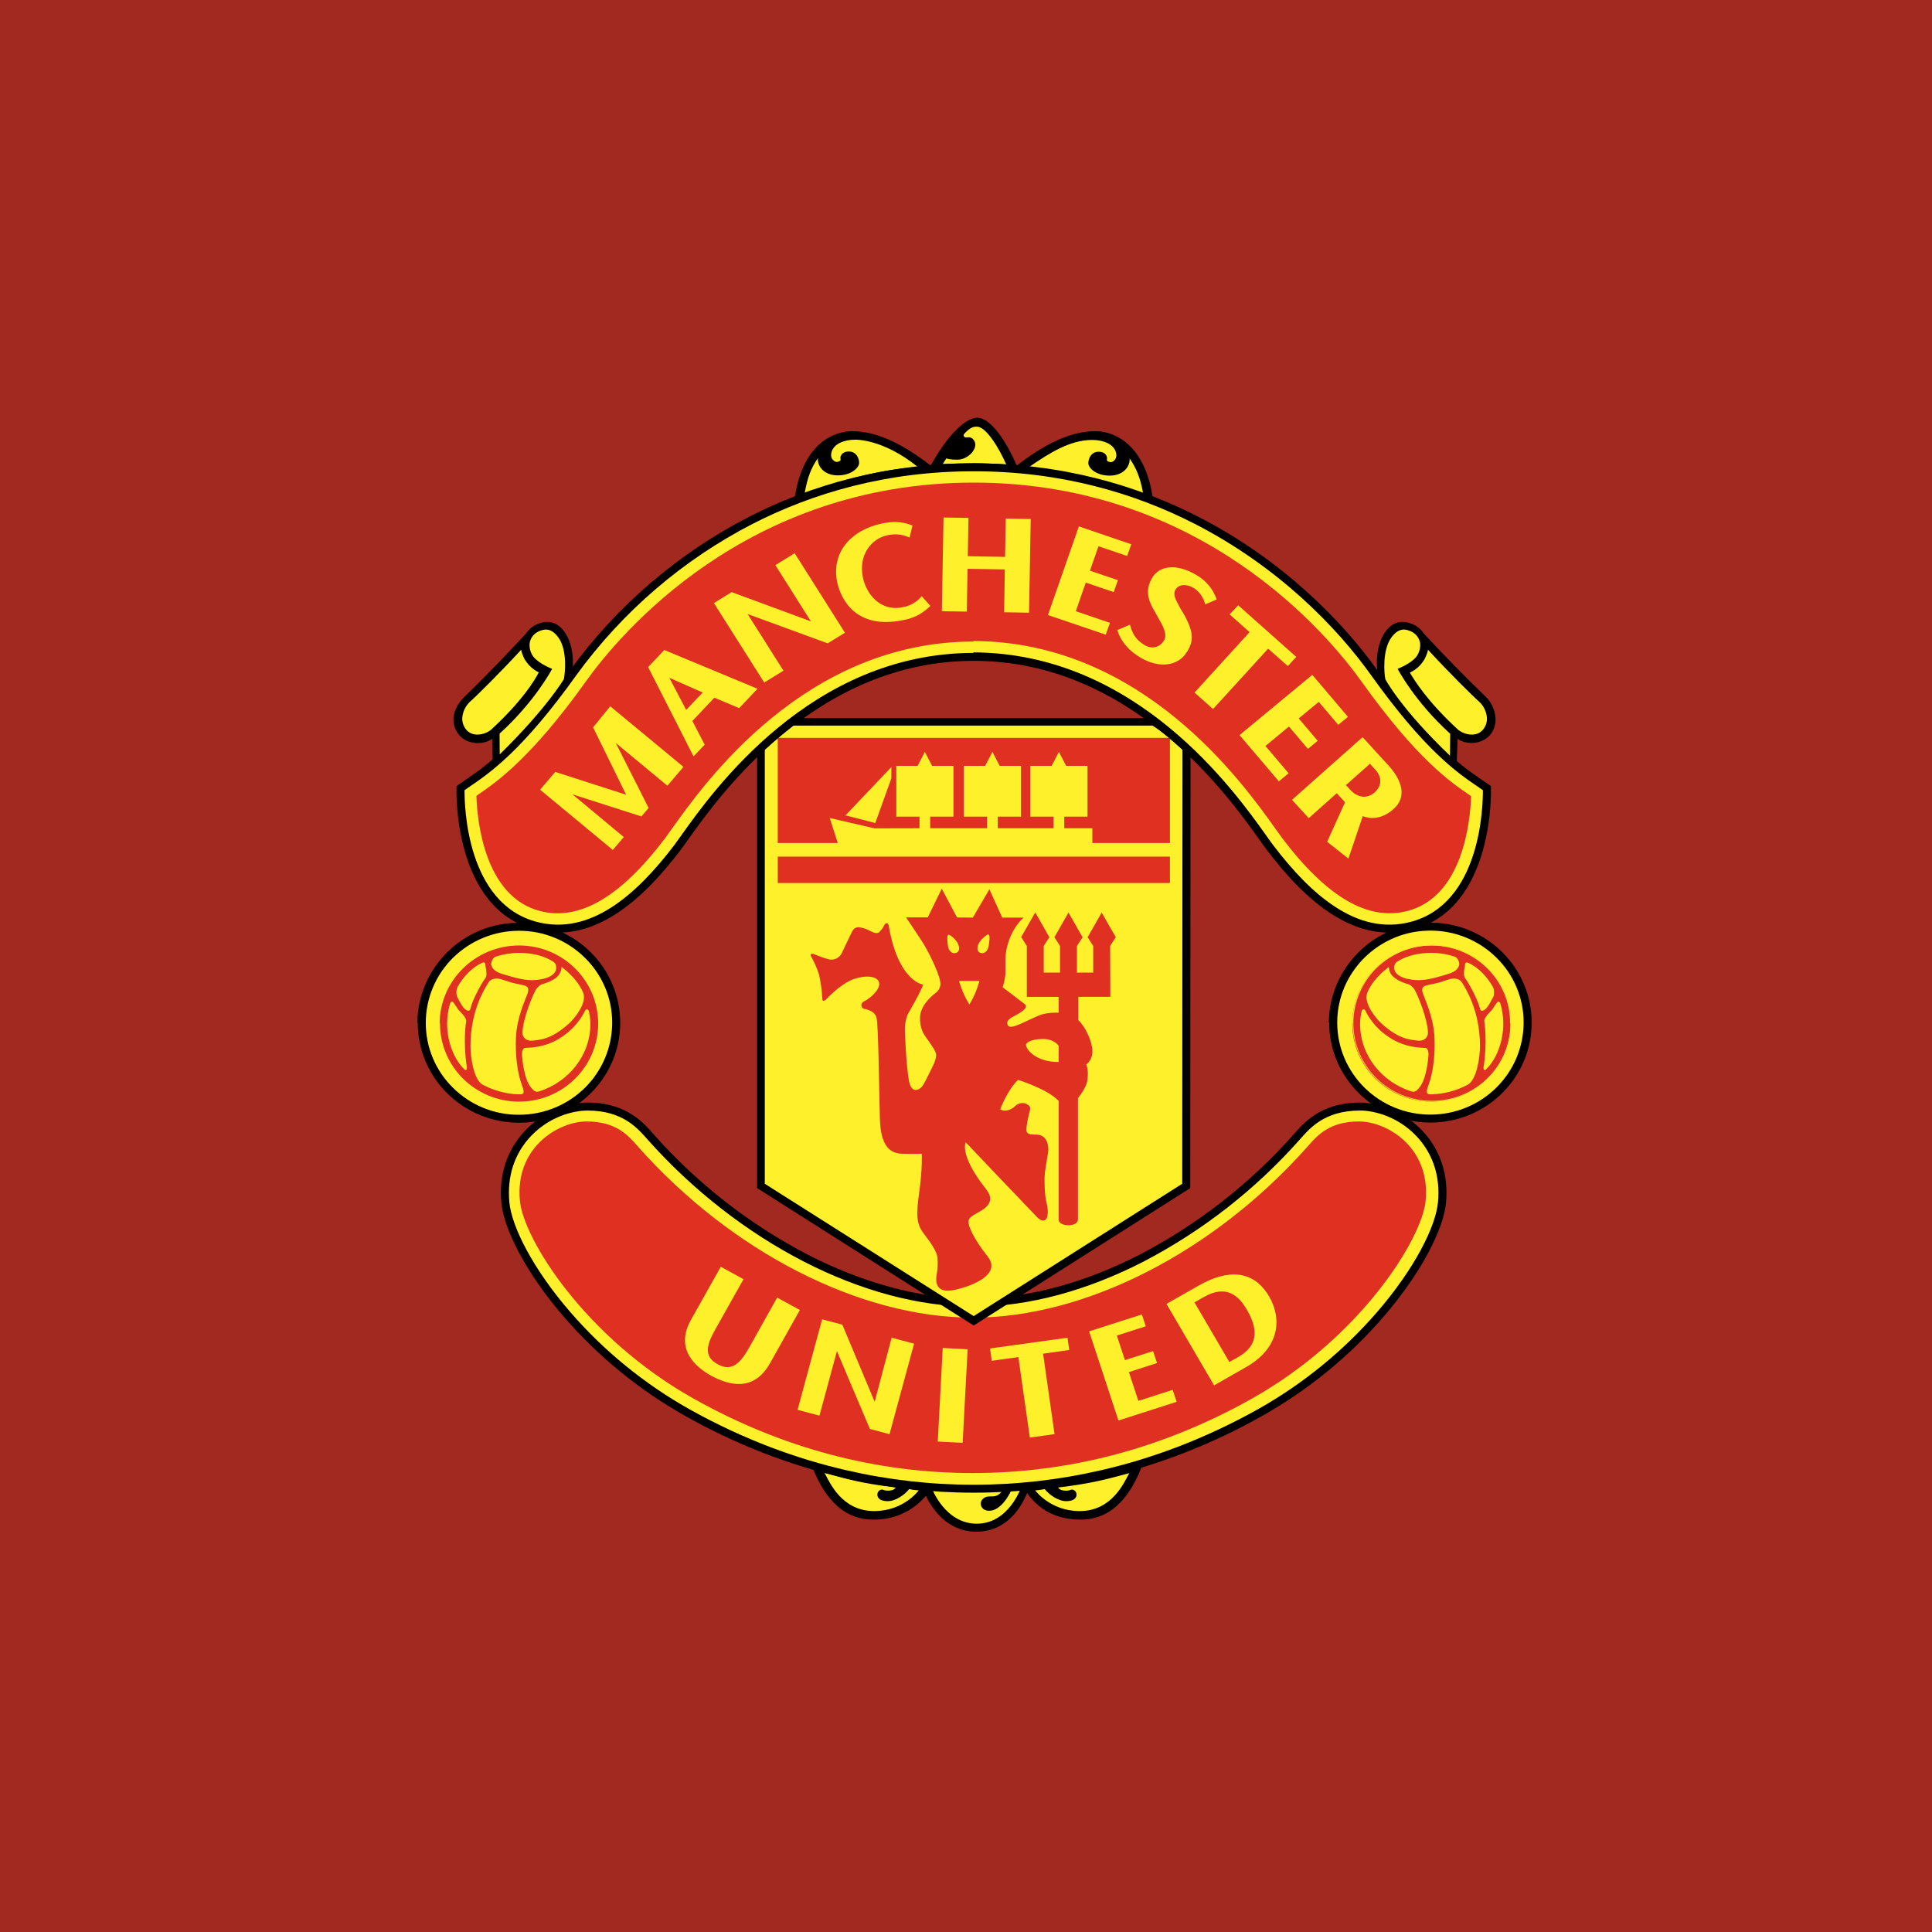 <svg width="60" height="60" viewBox="0 0 60 60" fill="none" xmlns="http://www.w3.org/2000/svg">
<rect x="0" y="0" width="60" height="60" fill="#333333" stroke="none"/>
<g clip-path="url(#clip0_168_427)">
<rect width="60" height="60" fill="white"/>
<g clip-path="url(#clip1_168_427)">
<path d="M0 0H60V60H0V0Z" fill="#A2291F"/>
<path d="M31.975 46.15C31.848 46.573 31.401 47.568 30.321 47.568C29.096 47.568 28.668 46.257 28.648 46.203L28.613 46.078C28.613 46.078 29.669 46.164 30.251 46.164C30.832 46.164 31.826 46.108 31.988 46.078L31.986 46.166L31.975 46.15Z" fill="black"/>
<path d="M35.191 45.504L35.455 45.553C35.155 46.327 34.615 47.194 33.556 47.194C32.53 47.194 32.02 46.607 31.804 46.212L31.627 46.104C31.627 46.104 33.401 46.047 35.202 45.52L35.191 45.504ZM25.478 45.52L25.225 45.553C25.524 46.327 26.065 47.194 27.124 47.194C28.15 47.194 28.705 46.573 28.932 46.212L29.053 46.104C29.053 46.104 27.279 46.047 25.478 45.52Z" fill="black"/>
<path d="M31.171 46.23C31.015 46.484 30.905 46.474 30.705 46.474C30.604 46.474 30.454 46.556 30.458 46.704C30.462 46.821 30.558 46.918 30.721 46.918C31.083 46.918 31.359 46.418 31.437 46.208C31.437 46.208 31.651 46.198 31.713 46.192C31.713 46.192 31.33 47.32 30.335 47.32C29.338 47.32 28.932 46.204 28.932 46.204C28.932 46.204 29.771 46.255 30.251 46.255C30.732 46.255 31.038 46.253 31.182 46.246L31.171 46.23ZM35.07 45.75C34.419 45.923 33.957 46.064 32.865 46.195C32.865 46.195 32.9 46.306 33.137 46.294C33.228 46.289 33.24 46.267 33.273 46.262C33.342 46.249 33.444 46.318 33.432 46.435C33.424 46.518 33.352 46.62 33.11 46.62C32.869 46.62 32.586 46.426 32.444 46.244C32.444 46.244 32.3 46.277 32.149 46.285C32.149 46.285 32.614 46.928 33.53 46.928C34.538 46.928 34.911 46.039 35.07 45.75Z" fill="#FEF12B"/>
<path d="M25.6 45.735C26.261 45.924 26.722 46.063 27.814 46.194C27.814 46.194 27.781 46.306 27.544 46.293C27.452 46.289 27.44 46.267 27.405 46.261C27.338 46.249 27.235 46.318 27.248 46.436C27.256 46.517 27.328 46.62 27.569 46.62C27.811 46.62 28.093 46.426 28.236 46.244C28.236 46.244 28.382 46.277 28.532 46.285C28.532 46.285 28.067 46.928 27.15 46.928C26.141 46.928 25.769 46.039 25.611 45.75L25.6 45.735ZM30.238 40.457C33.714 40.457 37.565 38.351 40.265 35.316C40.557 34.987 41.053 34.364 42.228 34.364C42.597 34.376 42.96 34.465 43.293 34.625C43.626 34.785 43.922 35.012 44.163 35.293C44.403 35.574 44.582 35.902 44.689 36.255C44.795 36.609 44.827 36.981 44.782 37.348C44.648 38.751 42.615 41.914 39.141 43.864C35.665 45.814 32.464 46.233 30.239 46.233C28.012 46.233 24.812 45.814 21.336 43.864C17.861 41.914 15.829 38.75 15.694 37.347C15.649 36.98 15.681 36.608 15.788 36.255C15.895 35.901 16.074 35.574 16.314 35.293C16.555 35.013 16.851 34.785 17.184 34.626C17.517 34.466 17.88 34.377 18.249 34.365C19.424 34.365 19.92 34.988 20.212 35.316C22.911 38.351 26.763 40.457 30.238 40.457Z" fill="#FEF12B"/>
<path d="M30.227 40.319C31.922 40.335 33.697 39.832 35.386 38.968C37.196 38.026 38.818 36.761 40.172 35.234C40.322 35.066 40.524 34.822 40.847 34.615C41.173 34.406 41.613 34.242 42.228 34.242C42.293 34.242 42.36 34.245 42.432 34.253C42.999 34.305 43.622 34.575 44.102 35.045C44.583 35.517 44.922 36.188 44.922 37.041C44.922 37.14 44.917 37.246 44.906 37.359C44.83 38.165 44.151 39.526 42.952 40.911C41.887 42.138 40.618 43.173 39.202 43.971C37.651 44.847 35.983 45.497 34.249 45.9C31.611 46.509 28.866 46.509 26.228 45.9C24.494 45.497 22.826 44.847 21.276 43.971C19.859 43.173 18.59 42.138 17.524 40.911C16.326 39.528 15.648 38.165 15.571 37.359C15.56 37.253 15.555 37.147 15.555 37.041C15.555 36.187 15.895 35.517 16.376 35.045C16.828 34.601 17.416 34.321 18.045 34.252C18.117 34.245 18.185 34.241 18.249 34.241C18.865 34.241 19.305 34.406 19.629 34.615C19.953 34.82 20.156 35.066 20.306 35.234C21.66 36.761 23.282 38.026 25.092 38.968C26.778 39.832 28.555 40.334 30.238 40.334L30.227 40.319ZM30.238 40.58C28.514 40.58 26.698 40.069 24.976 39.186C23.192 38.271 21.505 36.956 20.118 35.397C19.976 35.238 19.785 35.008 19.493 34.82C19.204 34.636 18.809 34.489 18.249 34.489C18.188 34.489 18.128 34.492 18.068 34.497C17.496 34.561 16.961 34.816 16.551 35.22C16.113 35.65 15.805 36.26 15.805 37.041C15.805 37.139 15.81 37.238 15.818 37.336C15.892 38.099 16.549 39.406 17.715 40.752C18.761 41.958 20.007 42.974 21.398 43.758C23.124 44.725 24.782 45.315 26.284 45.66C28.886 46.261 31.59 46.261 34.192 45.66C35.695 45.315 37.352 44.725 39.079 43.758C40.47 42.974 41.716 41.958 42.763 40.752C43.928 39.406 44.586 38.099 44.658 37.336C44.668 37.239 44.672 37.139 44.672 37.041C44.672 36.261 44.363 35.65 43.926 35.22C43.516 34.815 42.982 34.56 42.409 34.496C42.349 34.491 42.288 34.488 42.228 34.489C41.669 34.489 41.273 34.636 40.984 34.82C40.692 35.008 40.501 35.238 40.359 35.397C38.985 36.946 37.339 38.23 35.502 39.186C33.778 40.069 31.964 40.58 30.239 40.58H30.238Z" fill="black"/>
<path d="M19.811 35.601L19.78 35.572C19.504 35.258 19.125 34.828 18.219 34.828C17.692 34.828 17.095 35.107 16.697 35.538C16.4 35.859 16.063 36.426 16.146 37.291C16.258 38.474 18.16 41.539 21.546 43.439C24.276 44.97 27.19 45.747 30.21 45.747C33.23 45.747 36.145 44.97 38.873 43.439C42.259 41.538 44.161 38.474 44.275 37.291C44.357 36.426 44.02 35.861 43.723 35.538C43.326 35.107 42.729 34.828 42.2 34.828C41.295 34.828 40.916 35.258 40.639 35.572L40.599 35.617C37.689 38.889 33.708 40.921 30.21 40.921C26.712 40.921 22.731 38.889 19.82 35.617L19.811 35.601Z" fill="#DF3022"/>
<path d="M41.394 31.742C41.404 30.113 42.756 28.777 44.423 28.777C46.091 28.777 47.442 30.113 47.442 31.758C47.442 33.404 46.091 34.738 44.423 34.738C42.756 34.738 41.404 33.404 41.404 31.758L41.394 31.742Z" fill="#FEF12B"/>
<path d="M41.268 31.742C41.279 30.901 41.63 30.125 42.2 29.563C42.792 28.979 43.591 28.652 44.423 28.654C45.291 28.654 46.077 29.001 46.646 29.562C46.938 29.848 47.17 30.19 47.328 30.567C47.487 30.944 47.568 31.349 47.568 31.757C47.568 32.166 47.487 32.571 47.328 32.948C47.17 33.325 46.938 33.666 46.646 33.952C46.054 34.537 45.255 34.864 44.423 34.862C43.804 34.863 43.198 34.681 42.682 34.341C42.165 34 41.76 33.515 41.517 32.946C41.359 32.57 41.278 32.166 41.279 31.758L41.268 31.742ZM41.529 31.758C41.529 32.547 41.853 33.261 42.376 33.778C42.921 34.316 43.657 34.617 44.423 34.615C45.223 34.615 45.946 34.295 46.469 33.778C46.737 33.514 46.95 33.2 47.096 32.853C47.241 32.506 47.317 32.134 47.318 31.758C47.319 31.381 47.244 31.009 47.098 30.662C46.952 30.314 46.739 30 46.469 29.737C45.924 29.2 45.188 28.899 44.423 28.901C43.853 28.9 43.296 29.067 42.82 29.381C42.345 29.694 41.972 30.141 41.748 30.665C41.603 31.011 41.528 31.383 41.529 31.758Z" fill="black"/>
<path d="M13.086 31.746C13.097 30.118 14.449 28.783 16.117 28.783C17.785 28.783 19.136 30.118 19.136 31.763C19.136 33.41 17.785 34.744 16.117 34.744C14.45 34.744 13.097 33.41 13.097 31.763L13.086 31.746Z" fill="#FEF12B"/>
<path d="M12.962 31.746C12.973 30.906 13.324 30.13 13.894 29.568C14.187 29.278 14.534 29.048 14.916 28.892C15.297 28.736 15.706 28.657 16.118 28.66C16.986 28.66 17.772 29.006 18.34 29.568C18.631 29.854 18.863 30.196 19.021 30.573C19.179 30.949 19.261 31.354 19.262 31.762C19.262 32.62 18.909 33.396 18.34 33.958C17.749 34.544 16.95 34.87 16.118 34.867C15.286 34.869 14.487 34.543 13.894 33.959C13.602 33.672 13.37 33.331 13.212 32.953C13.054 32.576 12.973 32.171 12.973 31.762L12.962 31.746ZM13.223 31.762C13.222 32.139 13.296 32.512 13.442 32.859C13.587 33.206 13.801 33.521 14.07 33.784C14.34 34.051 14.659 34.262 15.01 34.406C15.361 34.549 15.737 34.622 16.117 34.62C16.917 34.62 17.64 34.3 18.163 33.784C18.431 33.52 18.644 33.205 18.79 32.858C18.936 32.511 19.011 32.139 19.012 31.762C19.012 30.974 18.688 30.259 18.163 29.743C17.618 29.205 16.883 28.904 16.118 28.906C15.352 28.905 14.617 29.206 14.07 29.743C13.803 30.007 13.59 30.321 13.444 30.668C13.299 31.015 13.223 31.387 13.223 31.763V31.762Z" fill="black"/>
<path d="M45.239 23.724L45.266 22.944C45.514 23.128 45.983 23.134 46.258 22.844C46.324 22.77 46.375 22.684 46.407 22.59C46.439 22.496 46.451 22.397 46.444 22.298C46.428 22.05 46.322 21.816 46.144 21.642C45.488 21.008 44.849 20.355 44.228 19.686C44.148 19.564 44.037 19.465 43.906 19.399C43.778 19.343 43.34 19.145 43.003 19.648C42.701 20.105 42.744 20.75 42.799 20.985L43.754 22.265C44.078 22.671 44.997 23.541 45.25 23.742L45.239 23.724ZM24.919 15.442C26.119 15.045 27.213 14.718 28.688 14.588L24.919 15.442Z" fill="black"/>
<path d="M24.908 15.429C26.119 15.048 27.212 14.721 28.688 14.591L28.913 14.466C28.088 13.826 27.269 13.39 26.455 13.39C25.943 13.39 24.904 13.733 24.67 15.543L24.919 15.445L24.908 15.429ZM35.561 15.445C34.361 15.048 33.268 14.721 31.794 14.591L31.569 14.466C32.392 13.826 33.211 13.39 34.025 13.39C34.537 13.39 35.577 13.733 35.811 15.543L35.561 15.445ZM29.256 14.409C29.5 14.398 30.063 14.385 30.288 14.385C30.512 14.385 31.134 14.414 31.27 14.424L29.256 14.409Z" fill="black"/>
<path d="M28.873 14.513C29.488 13.388 30.041 12.973 30.346 12.973C30.728 12.973 31.175 13.574 31.526 14.346L31.6 14.52L31.295 14.495C31.088 14.458 30.512 14.452 30.288 14.452C30.063 14.452 29.575 14.452 29.282 14.477L28.885 14.53L28.873 14.513Z" fill="black"/>
<path d="M27.694 41.532L27.164 43.535L26.159 41.138L25.532 40.973L24.769 43.784L25.449 43.964L25.992 41.96L27.015 44.378L27.625 44.541L28.388 41.729L27.705 41.548L27.694 41.532ZM30.051 41.903L29.277 41.863L29.123 44.769L29.896 44.809L30.051 41.903ZM30.746 41.878L30.8 42.261L31.626 42.146L31.983 44.645L32.75 44.538L32.394 42.04L33.206 41.926L33.152 41.545L30.746 41.878ZM38.733 40.693C39.108 41.342 39.032 41.814 38.454 42.144L38.179 42.299L37.095 40.447L37.391 40.278C38.083 39.883 38.476 40.235 38.733 40.693ZM37.225 39.925L36.226 40.494L37.705 43.024L38.696 42.458C39.729 41.869 39.824 40.982 39.419 40.272C38.931 39.429 38.129 39.411 37.225 39.925ZM35.353 43.506L35.059 42.612L35.933 42.331L35.81 41.96L34.936 42.24L34.685 41.477L35.583 41.189L35.462 40.822L33.824 41.347L34.734 44.115L36.542 43.535L36.418 43.163L35.353 43.506ZM24.136 40.298L23.264 41.854C23 42.322 22.729 42.619 22.284 42.365C21.843 42.125 21.946 41.765 22.215 41.284L23.091 39.727L22.385 39.34L21.46 40.986C20.951 41.894 21.593 42.453 22.092 42.727C22.629 43.019 23.407 43.238 23.913 42.337L24.841 40.684L24.136 40.298ZM23.637 23.203V36.832L30.239 41.02L36.84 36.832L36.847 23.226C36.639 23.042 36.199 22.637 35.853 22.427H24.593C24.26 22.668 23.94 22.928 23.637 23.205V23.203Z" fill="#FEF12B"/>
<path d="M23.751 23.187V36.763L30.238 40.873L36.715 36.763L36.723 23.225H36.973L36.964 36.83V36.897L36.907 36.934L30.306 41.123L30.238 41.166L30.171 41.123L23.57 36.934L23.512 36.897V23.203H23.761L23.751 23.187Z" fill="black"/>
<path d="M36.755 23.302L36.688 23.247C36.462 23.047 36.083 22.71 35.787 22.532L35.917 22.321C36.238 22.515 36.624 22.859 36.855 23.065L36.932 23.133L36.765 23.317L36.755 23.302Z" fill="black"/>
<path d="M35.842 22.534H24.593V22.303H35.853V22.55L35.842 22.534Z" fill="black"/>
<path d="M24.655 22.511C24.488 22.639 24.325 22.772 24.166 22.91C23.962 23.076 23.778 23.235 23.729 23.288L23.545 23.12C23.6 23.061 23.795 22.893 24.008 22.72C24.175 22.583 24.346 22.451 24.522 22.325L24.666 22.528L24.655 22.511Z" fill="black"/>
<path d="M30.694 29.016C30.658 29.013 30.494 29.143 30.419 29.261C30.344 29.377 30.322 29.529 30.429 29.585C30.535 29.64 30.669 29.568 30.702 29.384C30.72 29.276 30.756 29.054 30.705 29.032L30.694 29.016ZM29.441 29.384C29.469 29.569 29.607 29.64 29.714 29.584C29.82 29.53 29.798 29.378 29.723 29.26C29.648 29.143 29.493 29.012 29.447 29.032C29.397 29.054 29.425 29.279 29.441 29.384ZM30.104 31.197C30.326 30.838 30.417 30.464 30.417 30.464H29.784C29.784 30.464 29.886 30.847 30.104 31.197ZM30.213 28.497L30.726 27.617L31.125 28.497H31.788C31.388 28.868 31.226 29.427 31.226 29.798V30.204C31.226 30.377 31.14 30.662 31.14 30.662C31.14 30.662 31.712 31.094 31.801 31.168C31.839 31.198 31.878 31.216 31.851 31.291C31.805 31.419 31.418 31.589 31.376 31.624C31.29 31.698 31.265 31.747 31.29 31.822C31.316 31.895 31.388 31.908 31.538 31.858C31.689 31.809 32.001 31.649 32.264 31.537C32.526 31.427 32.877 31.451 32.877 31.451V30.958H31.889V29.378L31.714 29.102L32.151 28.337L32.589 29.107L32.414 29.377V30.204H32.92V29.377L32.745 29.107L33.183 28.341L33.621 29.107L33.446 29.377V30.204H33.951V29.377L33.777 29.107L34.214 28.341L34.652 29.107L34.477 29.377L34.482 30.956L33.489 30.957V31.682C33.715 31.892 33.926 32.364 33.926 32.649C33.926 32.932 33.739 33.055 33.739 33.055C33.801 33.278 33.789 33.37 33.764 33.574C33.738 33.782 33.477 34.104 33.477 34.104V37.867C33.477 38.123 32.877 38.1 32.877 37.88V34.191C32.538 33.821 31.614 33.537 31.614 33.537C31.276 33.87 31.063 34.45 31.063 34.45C31.214 34.549 31.439 34.45 31.526 34.351C31.613 34.253 31.789 34.228 31.889 34.29C31.989 34.351 32.014 34.376 31.976 34.524C31.939 34.672 31.876 34.918 31.876 35.091C31.876 35.264 32.077 35.226 32.226 35.239C32.526 35.264 32.576 35.596 32.551 35.782C32.526 35.967 32.439 36.362 32.439 36.609C32.439 36.855 32.452 37.102 32.477 37.238C32.502 37.373 32.553 37.522 32.538 37.694C32.522 37.929 32.376 37.967 32.226 37.819C32.077 37.67 29.988 35.472 29.988 35.472C29.851 35.917 30.426 36.683 30.614 36.917C30.801 37.151 30.788 37.324 30.626 37.484C30.464 37.645 30.15 37.731 30.089 37.88C30.026 38.028 30.239 38.471 30.676 39.027C31.114 39.583 30.176 39.953 29.613 40.065C29.051 40.175 29.051 39.792 29.089 39.583C29.121 39.412 29.129 39.237 29.114 39.064C29.101 38.88 28.925 38.621 28.689 38.311C28.451 38.003 28.451 37.719 28.55 37.003C28.651 36.288 28.626 35.83 28.626 35.83C28.626 35.83 28.375 35.843 28.013 35.83C27.651 35.82 27.35 35.61 27.326 34.746C27.301 33.881 27.28 31.822 27.222 31.608C27.163 31.394 26.93 31.352 26.829 31.328C26.73 31.303 26.722 31.155 26.823 31.105C27.082 30.976 27.396 30.662 27.28 30.464C27.163 30.266 26.705 30.307 26.397 30.455C26.088 30.603 25.763 30.924 25.679 31.015C25.596 31.105 25.53 31.105 25.538 31.007C25.524 30.76 25.491 30.515 25.438 30.274C25.376 30.08 25.295 29.892 25.196 29.715C25.146 29.633 25.196 29.6 25.28 29.633C25.363 29.665 25.546 29.741 25.721 29.789C25.804 29.813 25.892 29.806 25.971 29.77C26.049 29.733 26.111 29.67 26.146 29.591C26.229 29.427 26.388 29.073 26.47 28.917C26.555 28.76 26.688 28.794 26.797 28.819C26.905 28.843 27.006 28.909 27.105 28.95C27.204 28.991 27.289 28.983 27.321 28.933C27.355 28.884 27.397 28.868 27.455 28.744C27.514 28.621 27.588 28.679 27.596 28.728C27.895 30.497 28.671 30.578 28.671 30.578C28.555 30.875 28.28 31.344 28.213 31.46C28.147 31.574 28.122 31.73 28.105 31.854C28.089 31.977 28.147 33.145 28.23 33.573C28.314 34.001 28.581 33.838 28.663 33.706C28.747 33.574 29.006 33.031 29.006 33.031C29.006 33.031 29.073 32.883 29.073 32.759C29.073 32.636 28.856 32.364 28.805 32.282C28.756 32.2 28.572 32.036 28.572 31.623C28.572 31.212 28.947 30.924 29.08 30.817C29.13 30.776 29.167 30.722 29.188 30.661C29.209 30.6 29.212 30.534 29.197 30.471C29.138 30.154 28.797 29.484 28.63 29.229C28.464 28.974 28.138 28.489 28.138 28.489H28.814L29.247 27.6L29.722 28.493L30.213 28.497ZM32.877 32.982V32.476C32.877 32.476 32.738 32.266 32.401 32.266C32.064 32.266 31.864 32.364 31.864 32.451C31.864 32.587 32.163 32.982 32.877 32.982ZM24.154 26.603H36.333V27.423H24.155V26.603H24.154ZM24.154 26.182V22.916H36.333V26.181H24.155L24.154 26.182Z" fill="#DF3022"/>
<path d="M33.924 26.263V25.721H33.051V25.361H33.773V23.784H33.11L32.885 23.351L32.66 23.784H31.998V25.362H32.719V25.722H30.986V25.362H31.708V23.784H31.045L30.821 23.351L30.596 23.784H29.933V25.362H30.654V25.722H28.888V25.362H29.61V23.784H28.947L28.722 23.351L28.497 23.784H27.835V25.362H28.556V25.722L27.159 25.725L25.768 25.404L26.049 26.28H33.935L33.924 26.263Z" fill="#FEF12B"/>
<path d="M26.238 25.317L27.182 25.56L27.682 24.172V23.823L26.247 25.333L26.238 25.317ZM28.5 14.501C27.054 14.627 26.165 14.93 24.989 15.319C25.077 14.819 25.195 14.524 25.399 14.23C25.383 14.489 25.596 14.763 26.02 14.763C26.445 14.763 26.681 14.521 26.681 14.376C26.681 14.231 26.592 14.022 26.363 14.022C26.135 14.022 26.086 14.183 26.103 14.248C26.119 14.312 26.07 14.328 26.004 14.345C25.939 14.36 25.759 14.263 25.825 14.038C25.896 13.789 26.2 13.655 26.56 13.655C26.56 13.655 27.414 13.621 28.5 14.499V14.501ZM35.502 15.329C34.326 14.94 33.397 14.637 31.95 14.509C32.616 14.052 33.237 13.663 33.921 13.663C34.28 13.663 34.584 13.798 34.656 14.045C34.721 14.273 34.542 14.368 34.476 14.351C34.411 14.336 34.362 14.319 34.378 14.255C34.395 14.19 34.346 14.029 34.117 14.029C33.888 14.029 33.799 14.239 33.799 14.384C33.799 14.53 34.035 14.771 34.459 14.771C34.884 14.771 35.097 14.496 35.082 14.239C35.285 14.532 35.414 14.83 35.502 15.329ZM29.391 14.235C29.352 14.296 29.318 14.342 29.277 14.41C29.613 14.396 29.95 14.388 30.288 14.385C30.508 14.385 31.117 14.414 31.25 14.424C31.035 13.932 30.628 13.252 30.345 13.252C30.289 13.252 30.164 13.223 29.931 13.488C29.931 13.488 29.895 13.605 30.043 13.583C30.23 13.555 30.303 13.745 30.288 13.841C30.255 14.062 29.994 14.276 29.732 14.276C29.471 14.276 29.391 14.235 29.391 14.235Z" fill="#FEF12B"/>
<path d="M16.789 22.249L17.753 20.985C17.808 20.75 17.853 20.105 17.548 19.649C17.213 19.145 16.773 19.344 16.646 19.4C16.516 19.466 16.405 19.564 16.324 19.687C16.324 19.687 15.409 20.686 14.396 21.668C14.255 21.804 14.096 22.063 14.083 22.298C14.078 22.399 14.093 22.5 14.127 22.596C14.162 22.691 14.214 22.778 14.282 22.853C14.557 23.143 15.039 23.128 15.285 22.944L15.303 23.742C15.557 23.54 16.474 22.671 16.799 22.265L16.789 22.249Z" fill="black"/>
<path d="M30.229 20.384C35.674 20.4 38.769 25.438 39.441 26.322C40.641 27.902 42.108 29.183 43.809 28.758C46.309 28.133 46.176 24.476 46.176 24.476C45.576 24.048 44.547 23.508 42.675 20.888C40.841 18.321 36.691 14.512 30.24 14.512C23.788 14.512 19.637 18.321 17.803 20.888C15.933 23.508 14.903 24.048 14.303 24.476C14.303 24.476 14.17 28.133 16.67 28.757C18.371 29.183 19.838 27.903 21.038 26.322C21.71 25.438 24.805 20.4 30.24 20.4L30.229 20.384Z" fill="#FEF12B"/>
<path d="M30.228 20.261C35.293 20.277 38.337 24.561 39.329 25.955C39.418 26.081 39.491 26.184 39.541 26.249C40.133 27.027 40.789 27.733 41.505 28.188C42.205 28.636 42.965 28.841 43.778 28.638C45.999 28.083 46.056 25.009 46.052 24.539L45.896 24.432C45.267 24.004 44.256 23.316 42.573 20.959C41.521 19.485 39.697 17.599 37.108 16.271C35.225 15.306 32.935 14.636 30.239 14.636C27.544 14.636 25.254 15.306 23.37 16.271C21.207 17.386 19.336 18.991 17.906 20.959C16.222 23.316 15.211 24.004 14.582 24.432L14.427 24.539C14.423 25.009 14.48 28.083 16.701 28.638C17.514 28.841 18.272 28.635 18.974 28.188C19.69 27.732 20.346 27.027 20.938 26.249C20.987 26.184 21.061 26.081 21.15 25.955C22.141 24.56 25.186 20.277 30.239 20.277L30.228 20.261ZM30.239 20.523C25.316 20.523 22.326 24.729 21.355 26.096C21.283 26.198 21.211 26.297 21.138 26.396C20.53 27.196 19.852 27.922 19.109 28.396C18.352 28.878 17.529 29.099 16.64 28.878C14.041 28.227 14.177 24.483 14.178 24.472L14.18 24.412L14.23 24.375C14.298 24.326 14.367 24.28 14.441 24.23C15.055 23.812 16.043 23.138 17.702 20.817C19.155 18.817 21.058 17.185 23.256 16.053C25.172 15.07 27.501 14.389 30.24 14.389C32.978 14.389 35.307 15.07 37.224 16.053C39.854 17.402 41.708 19.319 42.777 20.817C44.436 23.138 45.424 23.812 46.038 24.23C46.112 24.28 46.181 24.328 46.249 24.375L46.3 24.412L46.302 24.472C46.302 24.483 46.438 28.227 43.839 28.878C42.951 29.099 42.128 28.878 41.37 28.396C40.627 27.922 39.95 27.196 39.342 26.396C39.281 26.316 39.212 26.217 39.125 26.096C38.152 24.729 35.163 20.523 30.239 20.523Z" fill="black"/>
<path d="M30.227 19.908C35.477 19.924 38.595 24.311 39.62 25.752C39.688 25.849 39.756 25.944 39.825 26.037C41.211 27.862 42.476 28.601 43.69 28.296C45.444 27.858 45.66 25.473 45.685 24.752V24.725L45.664 24.71C45.047 24.29 44.012 23.586 42.28 21.162C41.245 19.713 37.32 14.988 30.238 14.988C23.157 14.988 19.231 19.712 18.196 21.161C16.477 23.569 15.398 24.304 14.817 24.699L14.796 24.715V24.742C14.82 25.466 15.039 27.859 16.787 28.297C18.001 28.6 19.265 27.862 20.651 26.038C20.702 25.971 20.773 25.87 20.856 25.753C21.881 24.311 24.999 19.924 30.238 19.924L30.227 19.908Z" fill="#DF3022"/>
<path d="M18.956 21.93L18.419 22.589L19.445 24.681L17.244 23.972L16.773 24.525L19.032 26.396L19.373 25.996L17.778 24.669L19.918 25.355L20.143 25.091L19.123 23.073L20.727 24.402L21.225 23.816L18.966 21.946L18.956 21.93ZM21.822 21.507L21.31 22.047L20.786 21.049L21.822 21.507ZM20.63 20.186L20.128 20.718L21.539 23.491L21.885 23.126L21.502 22.391L22.185 21.668L22.956 21.992L23.525 21.39L20.63 20.186ZM24.079 17.551L25.184 19.297L22.722 18.389L22.171 18.729L23.734 21.197L24.331 20.829L23.217 19.069L25.706 19.98L26.241 19.65L24.679 17.182L24.079 17.551ZM33.41 18.982L33.72 18.093L34.588 18.388L34.718 18.018L33.85 17.723L34.114 16.964L35.005 17.267L35.133 16.902L33.505 16.348L32.545 19.101L34.34 19.71L34.47 19.342L33.411 18.982H33.41ZM38.453 18.798L38.188 19.081L38.807 19.632L37.097 21.508L37.672 22.02L39.384 20.145L39.995 20.686L40.256 20.4L38.453 18.797V18.798ZM39.299 23.168L40.029 22.563L40.619 23.258L40.922 23.006L40.332 22.312L40.955 21.797L41.561 22.51L41.862 22.262L40.755 20.959L38.495 22.829L39.717 24.266L40.019 24.015L39.299 23.168ZM42.716 23.908C42.921 24.134 42.922 24.402 42.688 24.611C42.453 24.819 42.158 24.774 41.931 24.527L41.799 24.382L42.545 23.72L42.716 23.908ZM42.323 25.343C42.33 25.349 42.779 25.57 43.278 25.126C43.694 24.757 43.553 24.249 43.12 23.773L42.317 22.893L40.125 24.84L40.644 25.409L41.514 24.634L41.771 24.916L41.216 26.142L41.876 26.665L42.323 25.343ZM31.235 16.105L31.213 17.294L30.056 17.273L30.077 16.084L29.302 16.071L29.25 18.982L30.025 18.994L30.049 17.665L31.205 17.684L31.184 19.014L31.958 19.028L32.01 16.118L31.235 16.105ZM35.431 20.429C35.98 20.756 36.582 20.704 36.862 20.244C37.067 19.923 37.069 19.657 36.824 19.183C36.759 19.045 36.678 18.949 36.622 18.826C36.515 18.626 36.415 18.463 36.509 18.307C36.611 18.14 36.847 18.129 37.064 18.257C37.291 18.391 37.385 18.614 37.43 18.77L37.787 18.617C37.675 18.294 37.448 18.023 37.149 17.855C36.519 17.481 36.005 17.579 35.791 17.931C35.575 18.285 35.637 18.577 35.797 18.88C35.797 18.88 35.901 19.053 35.96 19.169C36.1 19.404 36.266 19.698 36.151 19.887C36.011 20.119 35.765 20.17 35.529 20.025C35.226 19.834 35.155 19.616 35.091 19.401L34.699 19.567C34.786 19.859 34.988 20.166 35.431 20.43V20.429ZM27.395 16.256C26.429 16.459 25.797 17.159 26.005 18.107C26.124 18.618 26.589 19.564 28.053 19.257C28.458 19.182 28.68 19.018 28.894 18.818L28.624 18.516C28.475 18.696 28.267 18.817 28.037 18.857C27.33 19.005 26.907 18.438 26.801 17.949C26.646 17.225 27.072 16.724 27.56 16.622C27.902 16.55 28.111 16.639 28.244 16.693H28.249L28.338 16.321C28.105 16.228 27.827 16.166 27.395 16.256ZM43.024 21.097C42.984 20.924 42.926 20.187 43.21 19.798C43.471 19.44 43.71 19.561 43.838 19.617C43.907 19.651 43.967 19.701 44.013 19.762C44.059 19.824 44.09 19.895 44.103 19.971C44.117 20.119 44.078 20.267 43.992 20.388C43.813 20.618 43.404 20.771 43.404 20.771C43.404 20.771 43.928 21.783 45.037 22.787L45.031 23.469C43.515 22.025 43.024 21.097 43.024 21.097Z" fill="#FEF12B"/>
<path d="M43.774 20.872C43.936 21.144 44.317 21.769 45.27 22.651C45.428 22.797 45.823 22.919 46.045 22.672C46.092 22.619 46.128 22.558 46.151 22.491C46.173 22.424 46.182 22.354 46.177 22.283C46.16 22.099 46.078 21.927 45.945 21.799C45.755 21.638 44.935 20.82 44.347 20.178C44.335 20.295 44.23 20.492 44.23 20.492C44.153 20.601 44.053 20.759 43.785 20.889L43.774 20.872ZM15.519 23.429L15.515 22.784C16.623 21.779 17.147 20.772 17.147 20.772C17.147 20.772 16.738 20.618 16.559 20.388C16.473 20.267 16.434 20.119 16.449 19.971C16.462 19.895 16.492 19.824 16.538 19.762C16.584 19.701 16.644 19.651 16.712 19.617C16.841 19.561 17.08 19.439 17.341 19.798C17.625 20.187 17.55 20.919 17.51 21.092C17.51 21.092 16.994 21.98 15.519 23.429Z" fill="#FEF12B"/>
<path d="M16.737 20.872C16.598 21.144 16.216 21.769 15.263 22.651C15.105 22.797 14.711 22.919 14.489 22.672C14.442 22.62 14.406 22.558 14.384 22.491C14.361 22.424 14.352 22.354 14.357 22.283C14.374 22.1 14.456 21.929 14.588 21.8C14.778 21.638 15.598 20.821 16.186 20.178C16.198 20.296 16.302 20.492 16.302 20.492C16.381 20.601 16.48 20.759 16.747 20.889L16.737 20.872Z" fill="#FEF12B"/>
<path d="M13.654 31.772C13.665 30.449 14.764 29.363 16.121 29.363C17.478 29.363 18.577 30.449 18.577 31.788C18.577 33.128 17.478 34.212 16.121 34.212C14.764 34.212 13.665 33.127 13.665 31.788L13.654 31.772Z" fill="#DF3022"/>
<path d="M17.432 30.016C17.486 30.065 17.592 30.151 17.592 30.151C17.805 30.34 17.997 30.56 18.108 30.823C18.249 31.154 17.816 31.651 17.689 31.769C17.116 32.296 16.759 32.288 16.556 32.316C16.35 32.345 16.221 32.219 16.226 32.068C16.239 31.624 16.559 30.865 16.649 30.724C16.691 30.663 16.746 30.612 16.81 30.574C17.02 30.516 17.226 30.426 17.332 30.307C17.397 30.23 17.436 30.133 17.443 30.032L17.432 30.016ZM15.389 29.712C15.622 29.635 15.866 29.595 16.111 29.593C16.495 29.593 16.86 29.665 17.171 29.858C17.25 29.908 17.273 29.97 17.273 30.058C17.273 30.344 16.818 30.44 16.515 30.44C16.212 30.44 15.84 30.321 15.576 30.24C15.312 30.159 15.254 30.006 15.254 29.939C15.254 29.873 15.306 29.739 15.389 29.712ZM14.416 33.205C14.107 32.904 13.886 32.362 13.886 31.789C13.886 31.568 13.92 31.354 13.982 31.151C13.982 31.151 14.034 31.059 14.084 31.138C14.121 31.195 14.17 31.252 14.214 31.328C14.257 31.404 14.498 31.584 14.476 31.727C14.391 32.263 14.467 32.978 14.493 33.095C14.518 33.212 14.481 33.268 14.417 33.205H14.416ZM14.476 31.368C14.367 31.307 14.236 31.032 14.194 30.95C14.162 30.854 14.167 30.749 14.207 30.655C14.387 30.34 14.644 30.052 14.978 29.898C15.016 29.881 15.076 29.88 15.076 29.974C15.076 30.025 15.102 30.107 15.103 30.158C15.104 30.208 15.127 30.316 15.059 30.399C14.991 30.482 14.692 30.999 14.619 31.292C14.603 31.359 14.586 31.427 14.476 31.368ZM16.159 33.984H16.111C15.702 33.984 15.254 33.832 14.988 33.685C14.713 33.534 14.611 32.841 14.611 32.485C14.611 31.343 15.089 30.655 15.164 30.521C15.24 30.388 15.41 30.371 15.537 30.404C15.664 30.438 15.712 30.464 15.858 30.507C15.937 30.53 16.095 30.562 16.213 30.588C16.332 30.613 16.458 30.638 16.383 30.855C16.307 31.071 16.051 31.598 16.024 32.218C15.998 32.781 16.073 33.338 16.203 33.682C16.287 33.904 16.285 33.988 16.159 33.985V33.984ZM16.743 33.895C16.614 33.936 16.556 33.846 16.496 33.779C16.269 33.522 16.21 32.829 16.21 32.737C16.21 32.645 16.242 32.545 16.308 32.544C16.863 32.53 17.257 32.371 17.619 32.077C17.982 31.783 18.138 31.451 18.171 31.386C18.203 31.321 18.276 31.332 18.293 31.427C18.307 31.503 18.336 31.641 18.336 31.789C18.335 32.785 17.655 33.603 16.742 33.895H16.743Z" fill="#FEF12B"/>
<path d="M46.896 31.772C46.907 30.449 45.806 29.363 44.451 29.363C43.094 29.363 41.995 30.449 41.995 31.788C41.995 33.128 43.094 34.212 44.451 34.212C45.806 34.212 46.907 33.127 46.907 31.788L46.896 31.772Z" fill="#DF3022"/>
<path d="M43.23 30.291C43.347 30.426 43.552 30.516 43.763 30.574C43.763 30.574 43.865 30.632 43.924 30.725C44.014 30.865 44.333 31.623 44.347 32.068C44.351 32.219 44.223 32.345 44.017 32.317C43.813 32.286 43.456 32.295 42.884 31.768C42.758 31.651 42.324 31.154 42.465 30.823C42.576 30.559 42.767 30.34 42.98 30.152L43.13 30.031C43.13 30.031 43.134 30.189 43.241 30.307L43.23 30.291ZM45.319 29.939C45.319 30.008 45.261 30.159 44.997 30.24C44.733 30.321 44.362 30.44 44.058 30.44C43.756 30.44 43.299 30.343 43.299 30.058C43.299 29.97 43.323 29.907 43.402 29.858C43.712 29.664 44.078 29.593 44.462 29.593C44.716 29.593 44.958 29.637 45.185 29.712C45.268 29.739 45.319 29.873 45.319 29.939ZM46.08 33.095C46.105 32.977 46.182 32.263 46.097 31.727C46.076 31.584 46.315 31.404 46.359 31.328C46.403 31.252 46.452 31.194 46.489 31.138C46.538 31.059 46.591 31.151 46.591 31.151C46.654 31.358 46.686 31.573 46.686 31.789C46.686 32.362 46.465 32.903 46.157 33.205C46.092 33.268 46.053 33.212 46.08 33.095ZM45.953 31.292C45.88 31 45.582 30.482 45.514 30.399C45.445 30.316 45.468 30.208 45.469 30.158C45.47 30.107 45.496 30.025 45.496 29.974C45.496 29.88 45.556 29.882 45.593 29.898C45.929 30.052 46.186 30.34 46.366 30.655C46.407 30.728 46.41 30.891 46.379 30.95C46.336 31.032 46.206 31.307 46.096 31.368C45.988 31.427 45.97 31.359 45.953 31.292ZM44.37 33.681C44.499 33.34 44.575 32.779 44.549 32.218C44.521 31.598 44.267 31.072 44.19 30.856C44.114 30.638 44.241 30.613 44.36 30.588C44.479 30.563 44.636 30.531 44.716 30.507C44.861 30.464 44.909 30.438 45.037 30.404C45.163 30.372 45.332 30.388 45.409 30.521C45.484 30.655 45.962 31.343 45.962 32.486C45.962 32.841 45.859 33.533 45.585 33.685C45.239 33.871 44.854 33.973 44.462 33.985H44.415C44.288 33.988 44.285 33.903 44.37 33.681ZM42.238 31.789C42.238 31.641 42.267 31.503 42.281 31.427C42.298 31.333 42.369 31.321 42.402 31.386C42.435 31.451 42.591 31.783 42.953 32.077C43.316 32.37 43.71 32.531 44.265 32.544C44.33 32.545 44.363 32.645 44.363 32.738C44.363 32.829 44.305 33.522 44.076 33.779C44.017 33.846 43.959 33.936 43.831 33.895C42.918 33.603 42.238 32.785 42.238 31.789Z" fill="#FEF12B"/>
<path d="M41.995 31.759C41.998 31.44 42.064 31.125 42.19 30.832C42.316 30.538 42.499 30.273 42.729 30.052C43.193 29.593 43.821 29.337 44.474 29.338C45.155 29.338 45.773 29.611 46.219 30.052C46.449 30.277 46.631 30.545 46.755 30.841C46.879 31.137 46.943 31.454 46.943 31.775C46.943 32.096 46.879 32.414 46.755 32.71C46.631 33.006 46.449 33.274 46.219 33.498C45.773 33.938 45.156 34.212 44.474 34.212C43.821 34.212 43.194 33.956 42.728 33.498C42.499 33.273 42.318 33.005 42.194 32.709C42.07 32.413 42.006 32.096 42.005 31.775L41.995 31.759ZM42.03 31.775C42.03 32.441 42.304 33.044 42.746 33.481C43.206 33.935 43.827 34.188 44.474 34.187C45.149 34.187 45.76 33.917 46.202 33.481C46.429 33.259 46.609 32.993 46.732 32.7C46.855 32.407 46.919 32.093 46.919 31.775C46.919 31.457 46.855 31.143 46.732 30.85C46.609 30.557 46.429 30.292 46.202 30.069C45.975 29.843 45.705 29.665 45.408 29.543C45.112 29.422 44.794 29.36 44.474 29.362C43.827 29.362 43.207 29.616 42.746 30.069C42.52 30.292 42.34 30.558 42.218 30.851C42.095 31.143 42.031 31.458 42.03 31.775Z" fill="#FCE52D"/>
</g>
</g>
<defs>
<clipPath id="clip0_168_427">
<rect width="60" height="60" fill="white"/>
</clipPath>
<clipPath id="clip1_168_427">
<rect width="60" height="60" fill="white"/>
</clipPath>
</defs>
</svg>
